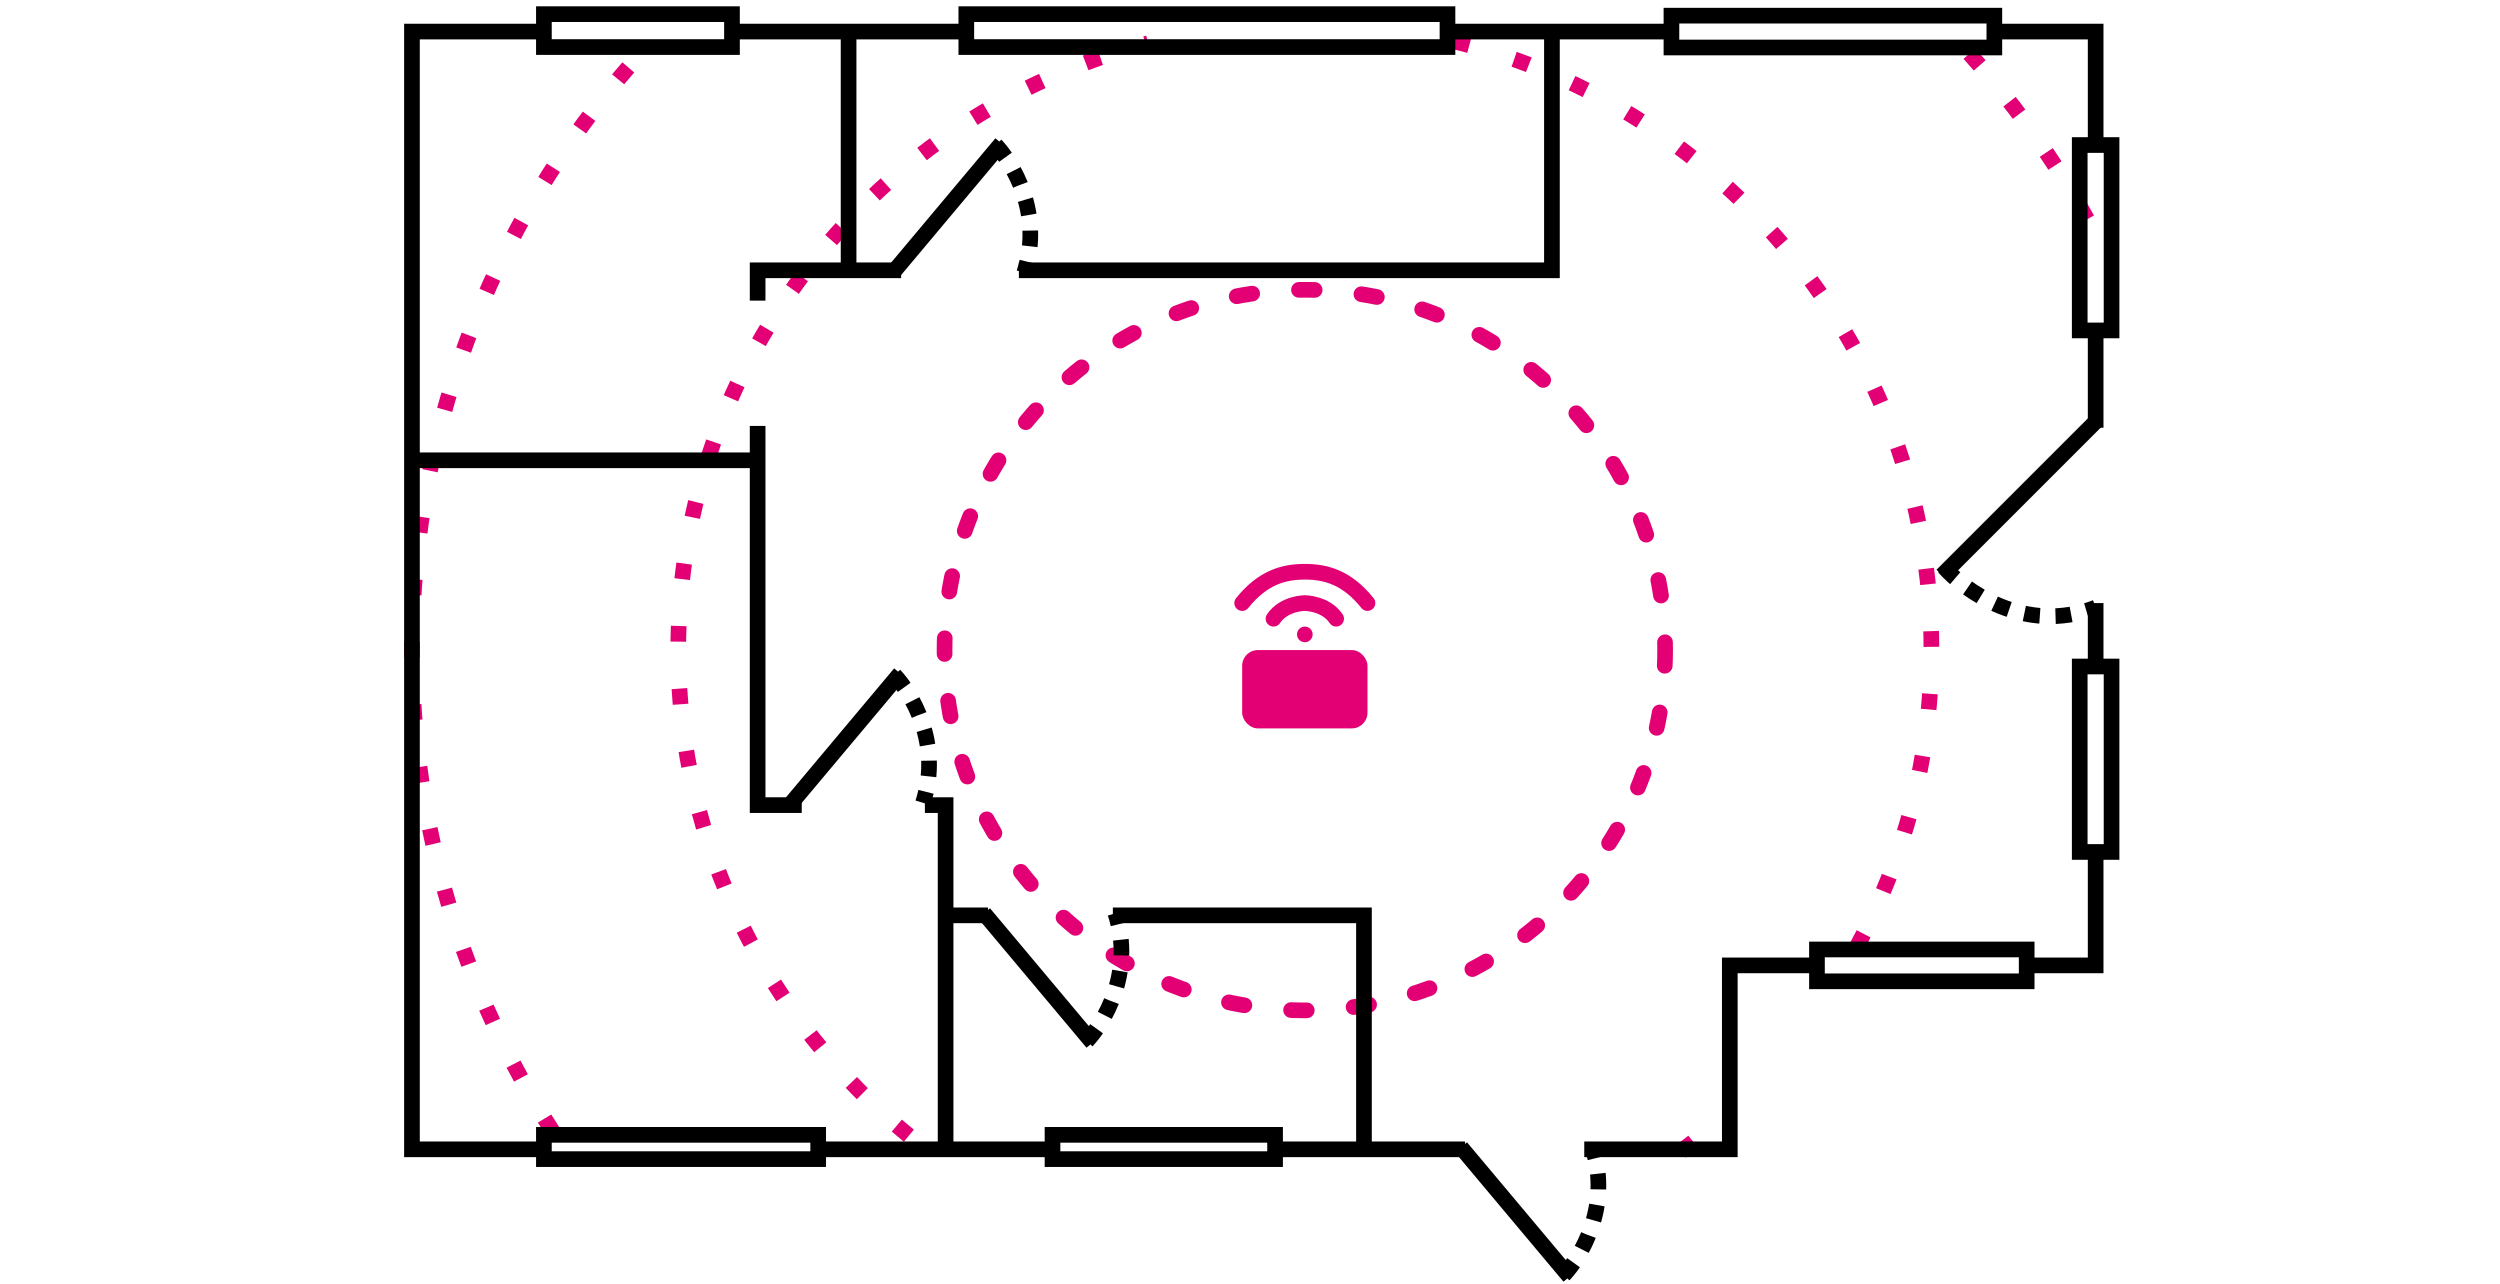 <svg width="290" height="149" viewBox="0 0 290 149" fill="none" xmlns="http://www.w3.org/2000/svg">
<circle cx="151.36" cy="75.409" r="41.793" stroke="#E20074" stroke-width="1.817" stroke-miterlimit="16" stroke-linecap="round" stroke-linejoin="round" stroke-dasharray="1.82 5.45"/>
<path d="M105.423 131.739C89.099 118.41 78.676 98.127 78.676 75.409C78.676 41.541 101.84 13.083 133.189 5.014M194.978 133.556C196.876 132.13 198.701 130.614 200.448 129.013M215.337 109.934C220.891 99.663 224.045 87.904 224.045 75.409C224.045 40.566 199.529 11.45 166.806 4.369" stroke="#E20074" stroke-width="1.817" stroke-miterlimit="16" stroke-linejoin="round" stroke-dasharray="1.82 5.45"/>
<path d="M64.14 131.291C53.789 115.169 47.786 95.99 47.786 75.408C47.786 48.44 58.093 23.879 74.982 5.45M242.106 25.438C238.113 18.203 233.28 11.496 227.739 5.45" stroke="#E20074" stroke-width="1.817" stroke-miterlimit="2.613" stroke-linejoin="round" stroke-dasharray="1.82 5.45"/>
<path d="M98.436 3.662L98.436 31.355M98.436 3.662L84.602 3.662M98.436 3.662L111.331 3.662M98.436 31.355L87.885 31.355L87.885 34.872M98.436 31.355L104.532 31.355M180.024 3.662L180.024 31.355L118.189 31.355M180.024 3.662L168.066 3.662M180.024 3.662L193.623 3.662M87.885 53.394L47.786 53.394M87.885 53.394L87.885 49.408M87.885 53.394L87.885 93.394L93.001 93.394M109.69 133.321L109.69 106.18M109.69 133.321L94.45 133.321M109.69 133.321L121.648 133.321M109.69 106.18L109.69 93.394L107.287 93.394M109.69 106.18L114.614 106.18M158.219 133.321L158.219 106.18L129.092 106.18M158.219 133.321L148.606 133.321M158.219 133.321L169.942 133.321M47.786 53.394L47.786 3.662L63.729 3.662M47.786 53.394L47.786 133.321L62.557 133.321M231.606 3.662L243.095 3.662L243.095 16.323M210.504 111.985L200.657 111.985L200.657 133.321L183.775 133.321M235.358 111.985L243.095 111.985L243.095 99.324M243.095 76.815L243.095 69.957M243.095 38.597L243.095 49.617" stroke="black" stroke-width="1.817"/>
<rect x="63.092" y="1.642" width="21.817" height="3.817" stroke="black" stroke-width="1.817"/>
<rect x="63.092" y="131.642" width="31.817" height="2.817" stroke="black" stroke-width="1.817"/>
<rect x="210.768" y="110.139" width="24.326" height="3.693" stroke="black" stroke-width="1.817"/>
<rect x="122.092" y="131.642" width="25.817" height="2.817" stroke="black" stroke-width="1.817"/>
<rect x="193.887" y="1.816" width="37.456" height="3.693" stroke="black" stroke-width="1.817"/>
<rect x="112.092" y="1.642" width="55.817" height="3.817" stroke="black" stroke-width="1.817"/>
<rect x="241.248" y="98.826" width="21.512" height="3.693" transform="rotate(-90 241.248 98.826)" stroke="black" stroke-width="1.817"/>
<rect x="241.248" y="38.334" width="21.512" height="3.693" transform="rotate(-90 241.248 38.334)" stroke="black" stroke-width="1.817"/>
<path d="M225.509 65.795C227.854 68.453 234.841 73.673 243.094 70.485" stroke="black" stroke-width="1.817" stroke-dasharray="1.82 1.82"/>
<path d="M243.094 48.914L225.275 66.733" stroke="black" stroke-width="1.817"/>
<path d="M115.499 16.821C117.376 18.795 121.064 24.679 118.811 31.629" stroke="black" stroke-width="1.817" stroke-dasharray="1.82 1.82"/>
<path d="M103.574 31.629L116.161 16.623" stroke="black" stroke-width="1.817"/>
<path d="M103.753 78.312C105.63 80.287 109.318 86.17 107.066 93.12" stroke="black" stroke-width="1.817" stroke-dasharray="1.82 1.82"/>
<path d="M91.829 93.12L104.416 78.115" stroke="black" stroke-width="1.817"/>
<path d="M126.07 120.754C127.947 118.779 131.635 112.895 129.382 105.945" stroke="black" stroke-width="1.817" stroke-dasharray="1.82 1.82"/>
<path d="M114.145 105.945L126.732 120.951" stroke="black" stroke-width="1.817"/>
<path d="M181.397 147.895C183.274 145.921 186.962 140.037 184.71 133.087" stroke="black" stroke-width="1.817" stroke-dasharray="1.82 1.82"/>
<path d="M169.473 133.087L182.06 148.093" stroke="black" stroke-width="1.817"/>
<rect x="144.091" y="75.408" width="14.537" height="9.086" rx="1.817" fill="#E20074"/>
<path d="M144.091 69.957C146.486 66.966 148.937 66.323 151.36 66.323C153.783 66.323 156.234 66.966 158.628 69.957" stroke="#E20074" stroke-width="1.817" stroke-linecap="round" stroke-linejoin="round"/>
<path d="M147.725 71.774C148.936 69.957 151.359 69.957 151.359 69.957C151.359 69.957 153.782 69.957 154.994 71.774" stroke="#E20074" stroke-width="1.817" stroke-linecap="round" stroke-linejoin="round"/>
<circle cx="151.359" cy="73.591" r="0.909" fill="#E20074"/>
</svg>
